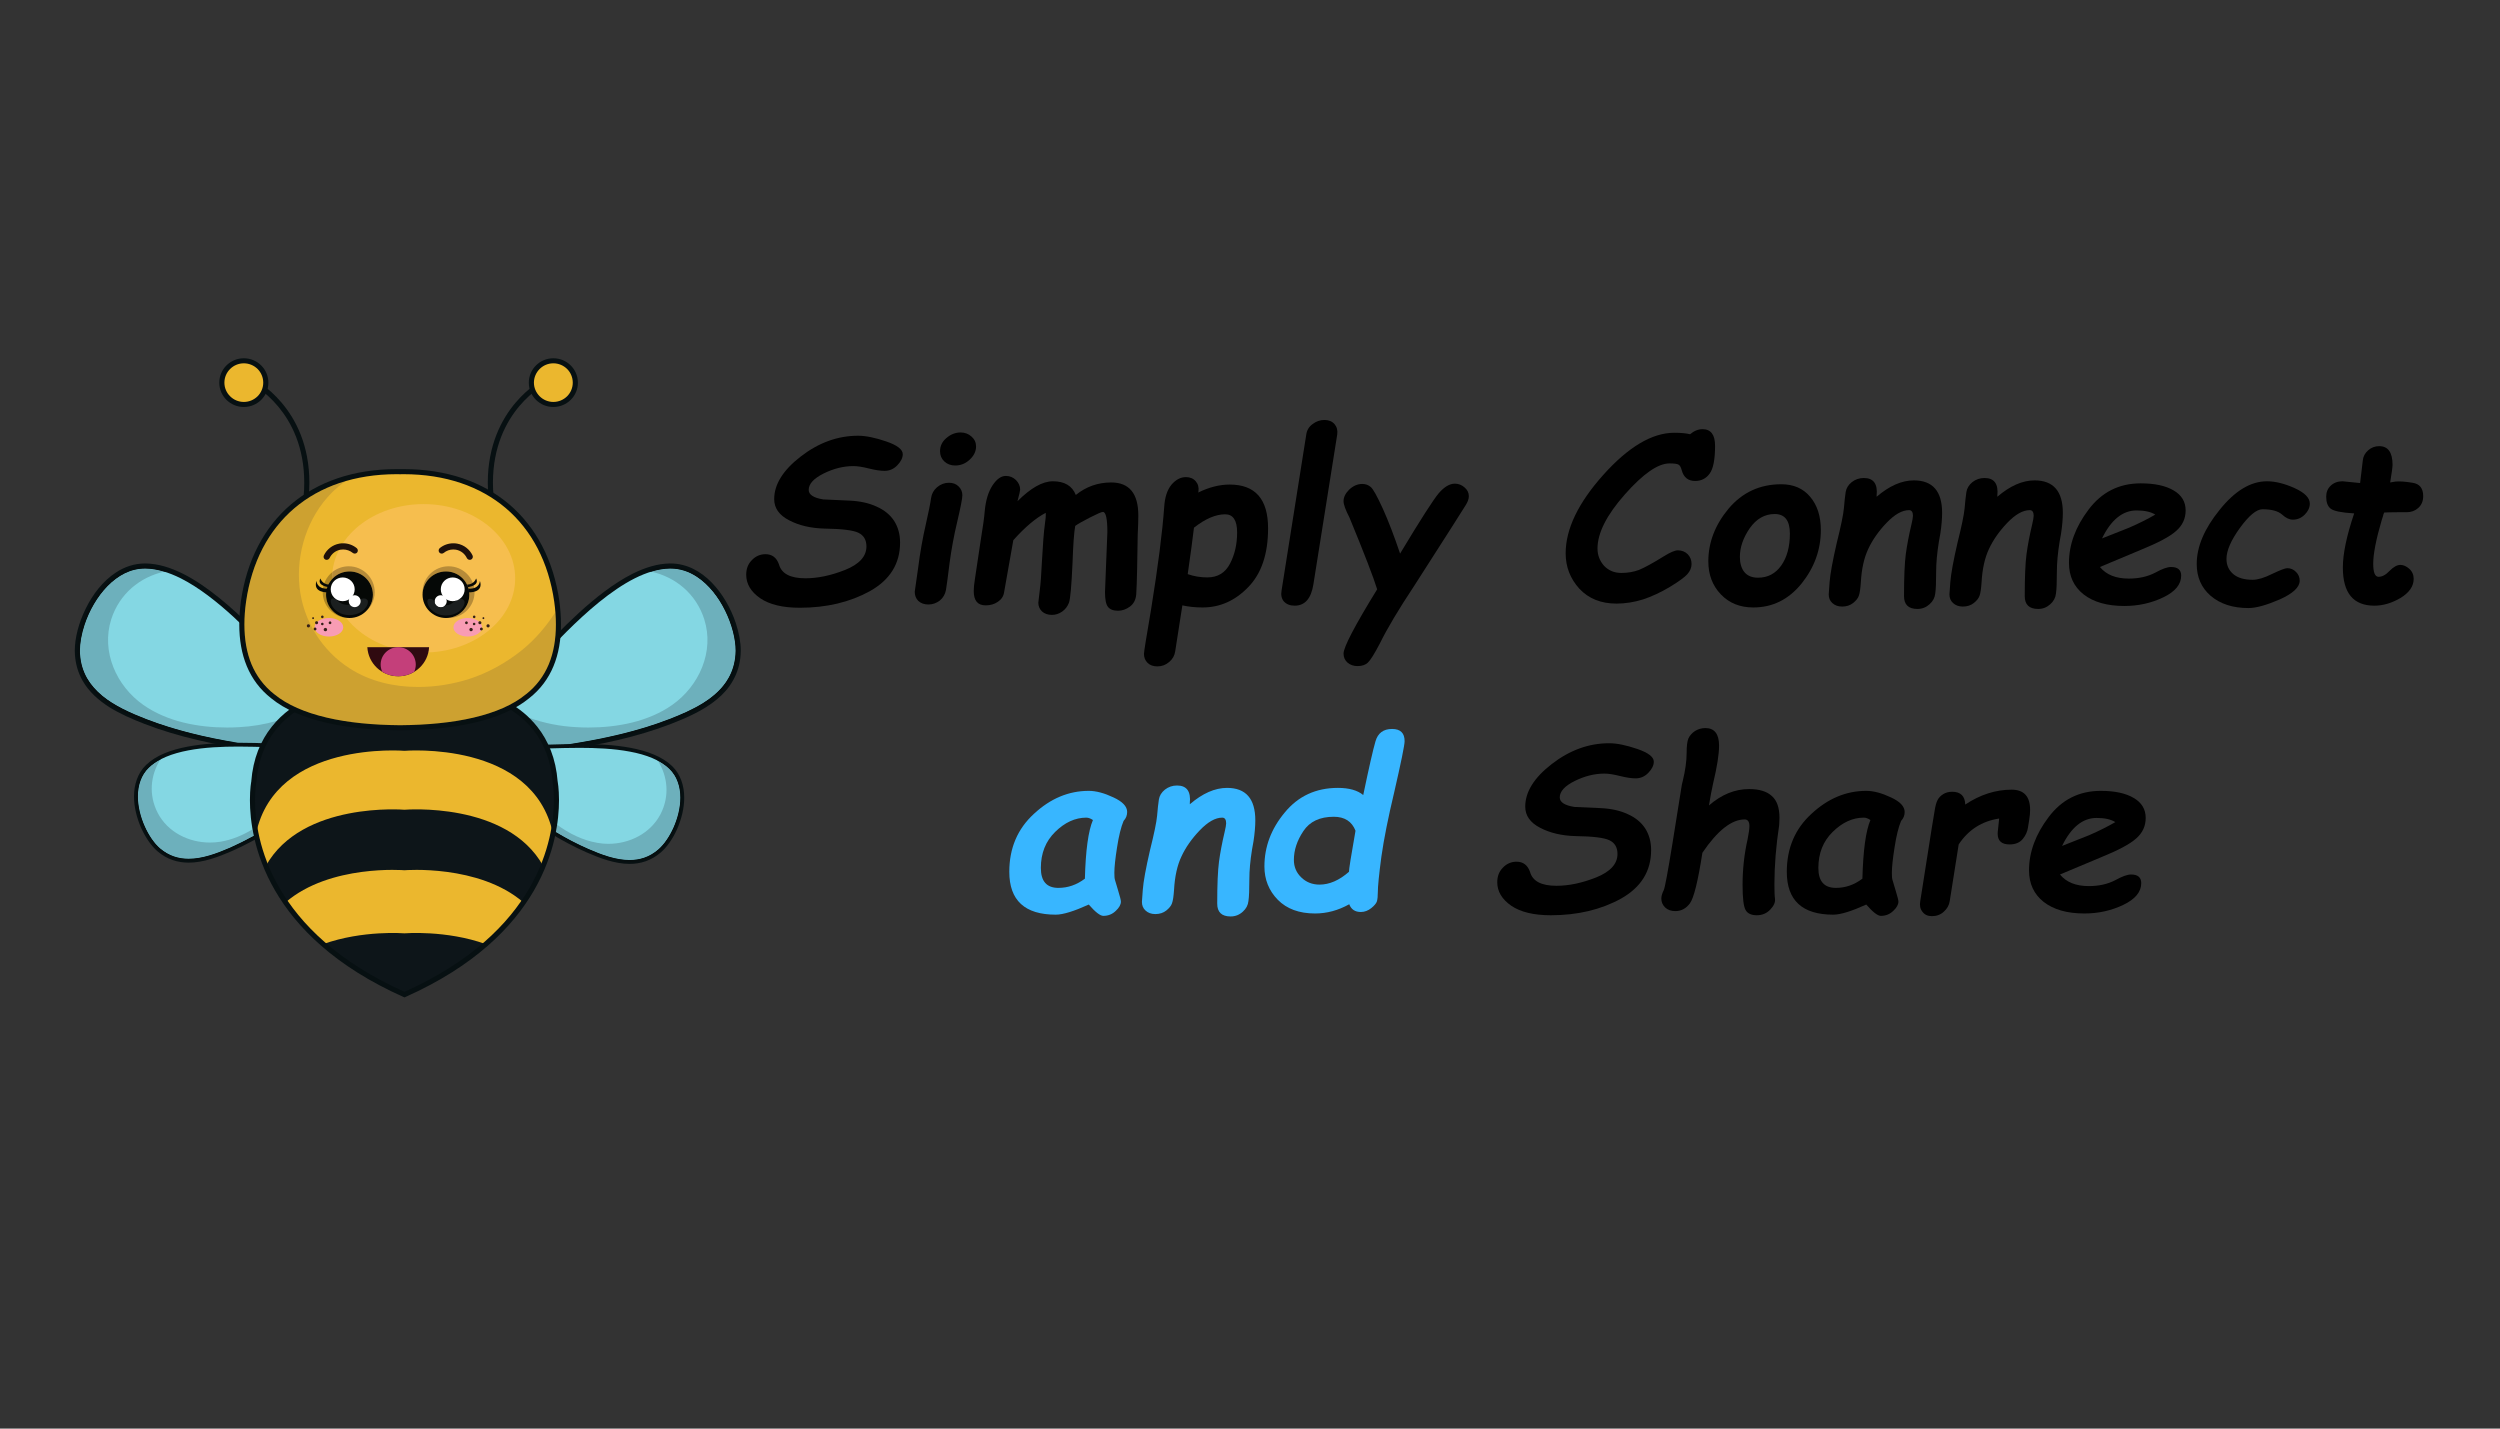 <svg xmlns="http://www.w3.org/2000/svg" xmlns:xlink="http://www.w3.org/1999/xlink" width="175" viewBox="0 0 131.25 75" height="100" preserveAspectRatio="xMidYMid meet"><rect x="0" y="0" width="131.25" height="75" fill="#333333" stroke="none"/><defs><g></g><clipPath id="15c4946c7f"><path d="M 3.887 29 L 20 29 L 20 41 L 3.887 41 Z M 3.887 29 " clip-rule="nonzero"></path></clipPath><clipPath id="d53ce60be1"><path d="M 23 29 L 38.938 29 L 38.938 40 L 23 40 Z M 23 29 " clip-rule="nonzero"></path></clipPath><clipPath id="29af13aa67"><path d="M 23 29 L 38.938 29 L 38.938 41 L 23 41 Z M 23 29 " clip-rule="nonzero"></path></clipPath><clipPath id="0b4a386c82"><path d="M 27 29 L 38.938 29 L 38.938 40 L 27 40 Z M 27 29 " clip-rule="nonzero"></path></clipPath><clipPath id="a94ec2986a"><path d="M 29 29 L 38.938 29 L 38.938 40 L 29 40 Z M 29 29 " clip-rule="nonzero"></path></clipPath><clipPath id="e12d11339d"><path d="M 27 18.805 L 31 18.805 L 31 22 L 27 22 Z M 27 18.805 " clip-rule="nonzero"></path></clipPath><clipPath id="d5c91d6cb5"><path d="M 13 35 L 30 35 L 30 52.363 L 13 52.363 Z M 13 35 " clip-rule="nonzero"></path></clipPath><clipPath id="6b8a6772b1"><path d="M 16 48 L 26 48 L 26 52.363 L 16 52.363 Z M 16 48 " clip-rule="nonzero"></path></clipPath><clipPath id="11aa7ae16e"><path d="M 13 35 L 30 35 L 30 52.363 L 13 52.363 Z M 13 35 " clip-rule="nonzero"></path></clipPath><clipPath id="597a28f5e9"><path d="M 11 18.805 L 14 18.805 L 14 22 L 11 22 Z M 11 18.805 " clip-rule="nonzero"></path></clipPath><clipPath id="17cb3f0862"><path d="M 11 18.805 L 15 18.805 L 15 22 L 11 22 Z M 11 18.805 " clip-rule="nonzero"></path></clipPath></defs><path fill="#84d7e3" d="M 14.582 34.531 C 12.988 32.863 10.129 29.746 7.645 29.715 C 5.402 29.688 3.949 32.688 4.066 34.363 C 4.211 36.359 5.969 37.238 7.633 37.879 C 11.184 39.25 15.438 39.539 19.234 39.863 C 19.234 39.863 17.852 37.949 14.582 34.531 " fill-opacity="1" fill-rule="nonzero"></path><g clip-path="url(#15c4946c7f)"><path fill="#071012" d="M 14.582 34.531 L 14.68 34.438 C 13.883 33.605 12.766 32.406 11.531 31.406 C 10.914 30.906 10.266 30.453 9.613 30.125 C 8.957 29.797 8.293 29.59 7.645 29.582 C 7.637 29.582 7.625 29.582 7.613 29.582 C 7.047 29.582 6.531 29.762 6.082 30.059 C 5.402 30.504 4.867 31.203 4.5 31.953 C 4.129 32.703 3.926 33.504 3.926 34.164 C 3.926 34.238 3.93 34.309 3.934 34.375 C 3.969 34.891 4.113 35.34 4.332 35.73 C 4.664 36.316 5.168 36.762 5.738 37.125 C 6.312 37.484 6.957 37.762 7.582 38.004 C 11.164 39.387 15.426 39.672 19.223 39.996 L 19.516 40.023 L 19.344 39.785 C 19.34 39.781 17.953 37.863 14.68 34.438 L 14.484 34.625 C 16.117 36.328 17.277 37.66 18.031 38.566 C 18.406 39.016 18.684 39.363 18.863 39.594 C 18.953 39.707 19.02 39.797 19.062 39.855 C 19.082 39.883 19.098 39.906 19.109 39.922 C 19.121 39.934 19.125 39.941 19.125 39.941 L 19.234 39.863 L 19.246 39.73 C 15.445 39.41 11.207 39.117 7.68 37.754 C 6.855 37.434 6.012 37.059 5.367 36.527 C 5.043 36.258 4.77 35.953 4.566 35.598 C 4.367 35.242 4.234 34.836 4.203 34.355 C 4.195 34.293 4.195 34.23 4.195 34.164 C 4.195 33.762 4.281 33.281 4.441 32.797 C 4.684 32.066 5.102 31.324 5.645 30.77 C 5.918 30.492 6.219 30.262 6.551 30.098 C 6.879 29.938 7.234 29.848 7.613 29.848 C 7.621 29.848 7.633 29.848 7.641 29.848 C 8.234 29.855 8.859 30.047 9.492 30.363 C 10.438 30.84 11.387 31.59 12.25 32.379 C 13.113 33.172 13.887 33.996 14.484 34.625 L 14.582 34.531 " fill-opacity="1" fill-rule="nonzero"></path></g><path fill="#6db0bc" d="M 13.719 39.016 C 13.359 39.004 12.949 38.992 12.516 38.992 C 12.5 38.992 12.484 38.992 12.469 38.992 C 10.801 38.719 9.176 38.332 7.68 37.754 C 6.855 37.434 6.012 37.059 5.367 36.527 C 5.043 36.258 4.77 35.953 4.566 35.598 C 4.367 35.242 4.234 34.836 4.203 34.355 C 4.195 34.293 4.195 34.23 4.195 34.164 C 4.195 33.762 4.281 33.281 4.441 32.797 C 4.684 32.066 5.102 31.324 5.645 30.77 C 5.918 30.492 6.219 30.262 6.551 30.098 C 6.879 29.938 7.234 29.848 7.613 29.848 C 7.621 29.848 7.633 29.848 7.641 29.848 C 7.961 29.852 8.289 29.91 8.625 30.012 C 7.348 30.293 6.27 31.176 5.84 32.512 C 5.301 34.211 6.113 36.016 7.52 37.004 C 8.773 37.887 10.395 38.195 11.926 38.195 C 12.141 38.195 12.352 38.188 12.559 38.176 C 13.227 38.141 13.887 38.031 14.527 37.848 C 14.434 37.945 14.348 38.051 14.262 38.156 C 14.055 38.414 13.875 38.699 13.719 39.016 " fill-opacity="1" fill-rule="nonzero"></path><path fill="#060e0f" d="M 11.762 39.004 C 10.328 38.738 8.934 38.383 7.633 37.879 C 5.969 37.238 4.211 36.359 4.066 34.363 C 3.949 32.695 5.387 29.715 7.613 29.715 C 7.621 29.715 7.633 29.715 7.645 29.715 C 8.055 29.719 8.473 29.809 8.895 29.961 C 8.801 29.977 8.711 29.992 8.625 30.012 C 8.289 29.91 7.961 29.852 7.641 29.848 C 7.633 29.848 7.621 29.848 7.613 29.848 C 7.234 29.848 6.879 29.938 6.551 30.098 C 6.219 30.262 5.918 30.492 5.645 30.77 C 5.102 31.324 4.684 32.066 4.441 32.797 C 4.281 33.281 4.195 33.762 4.195 34.164 C 4.195 34.23 4.195 34.293 4.203 34.355 C 4.234 34.836 4.367 35.242 4.566 35.598 C 4.77 35.953 5.043 36.258 5.367 36.527 C 6.012 37.059 6.855 37.434 7.68 37.754 C 9.176 38.332 10.801 38.719 12.469 38.992 C 12.238 38.996 12 38.996 11.762 39.004 " fill-opacity="1" fill-rule="nonzero"></path><g clip-path="url(#d53ce60be1)"><path fill="#84d7e3" d="M 28.23 34.531 C 29.828 32.863 32.688 29.746 35.172 29.715 C 37.414 29.688 38.867 32.688 38.75 34.363 C 38.605 36.359 36.844 37.238 35.184 37.879 C 31.629 39.25 27.379 39.539 23.578 39.863 C 23.578 39.863 24.961 37.949 28.23 34.531 " fill-opacity="1" fill-rule="nonzero"></path></g><g clip-path="url(#29af13aa67)"><path fill="#071012" d="M 28.23 34.531 L 28.328 34.625 C 29.129 33.789 30.238 32.598 31.453 31.613 C 32.062 31.121 32.695 30.68 33.324 30.363 C 33.953 30.047 34.582 29.855 35.172 29.848 C 35.184 29.848 35.191 29.848 35.203 29.848 C 35.707 29.848 36.172 30.008 36.586 30.281 C 37.211 30.691 37.723 31.352 38.074 32.07 C 38.426 32.785 38.621 33.555 38.621 34.164 C 38.621 34.23 38.617 34.293 38.613 34.355 C 38.578 34.836 38.449 35.242 38.246 35.598 C 37.945 36.133 37.48 36.551 36.93 36.898 C 36.383 37.242 35.754 37.516 35.133 37.754 C 31.609 39.117 27.371 39.41 23.57 39.73 L 23.578 39.863 L 23.691 39.941 C 23.691 39.941 23.695 39.934 23.703 39.922 C 23.867 39.703 25.27 37.824 28.328 34.625 L 28.133 34.438 C 24.859 37.863 23.473 39.781 23.469 39.785 L 23.301 40.023 L 23.59 39.996 C 27.391 39.672 31.652 39.387 35.23 38.004 C 36.066 37.68 36.934 37.297 37.621 36.73 C 37.965 36.449 38.262 36.121 38.48 35.73 C 38.703 35.34 38.848 34.891 38.883 34.375 C 38.887 34.309 38.891 34.238 38.891 34.164 C 38.891 33.723 38.797 33.219 38.629 32.711 C 38.375 31.949 37.941 31.176 37.363 30.582 C 37.074 30.285 36.746 30.035 36.383 29.859 C 36.023 29.684 35.625 29.582 35.203 29.582 C 35.191 29.582 35.18 29.582 35.168 29.582 C 34.52 29.59 33.859 29.797 33.203 30.125 C 32.223 30.621 31.254 31.387 30.383 32.184 C 29.512 32.98 28.734 33.812 28.133 34.438 L 28.23 34.531 " fill-opacity="1" fill-rule="nonzero"></path></g><g clip-path="url(#0b4a386c82)"><path fill="#6db0bc" d="M 28.785 39.09 C 28.625 38.746 28.43 38.434 28.211 38.156 C 28.078 37.988 27.934 37.832 27.785 37.688 C 28.578 37.969 29.41 38.133 30.258 38.176 C 30.465 38.188 30.676 38.195 30.887 38.195 C 32.418 38.195 34.043 37.887 35.297 37.004 C 36.699 36.016 37.516 34.211 36.973 32.512 C 36.547 31.176 35.465 30.293 34.191 30.012 C 34.523 29.91 34.855 29.852 35.172 29.848 C 35.184 29.848 35.191 29.848 35.203 29.848 C 35.707 29.848 36.172 30.008 36.586 30.281 C 37.211 30.691 37.723 31.352 38.074 32.07 C 38.426 32.785 38.621 33.555 38.621 34.164 C 38.621 34.23 38.617 34.293 38.613 34.355 C 38.578 34.836 38.449 35.242 38.246 35.598 C 37.945 36.133 37.48 36.551 36.93 36.898 C 36.383 37.242 35.754 37.516 35.133 37.754 C 33.512 38.383 31.734 38.781 29.922 39.062 C 29.559 39.066 29.219 39.078 28.926 39.086 C 28.879 39.086 28.832 39.09 28.785 39.09 " fill-opacity="1" fill-rule="nonzero"></path></g><g clip-path="url(#a94ec2986a)"><path fill="#060e0f" d="M 29.922 39.062 C 31.734 38.781 33.512 38.383 35.133 37.754 C 35.754 37.516 36.383 37.242 36.93 36.898 C 37.48 36.551 37.945 36.133 38.246 35.598 C 38.449 35.242 38.578 34.836 38.613 34.355 C 38.617 34.293 38.621 34.23 38.621 34.164 C 38.621 33.555 38.426 32.785 38.074 32.07 C 37.723 31.352 37.211 30.691 36.586 30.281 C 36.172 30.008 35.707 29.848 35.203 29.848 C 35.191 29.848 35.184 29.848 35.172 29.848 C 34.855 29.852 34.523 29.91 34.191 30.012 C 34.102 29.992 34.012 29.977 33.922 29.961 C 34.344 29.809 34.762 29.719 35.172 29.715 C 35.18 29.715 35.191 29.715 35.203 29.715 C 37.43 29.715 38.867 32.695 38.75 34.363 C 38.605 36.359 36.844 37.238 35.184 37.879 C 33.793 38.414 32.293 38.789 30.754 39.059 C 30.648 39.059 30.543 39.059 30.441 39.059 C 30.262 39.059 30.09 39.059 29.922 39.062 " fill-opacity="1" fill-rule="nonzero"></path></g><path fill="#84d7e3" d="M 14.031 39.121 C 12.281 39.078 9.082 38.934 7.742 40.23 C 6.527 41.406 7.363 43.777 8.328 44.609 C 9.477 45.598 10.887 45.133 12.117 44.594 C 14.75 43.445 17.176 41.344 19.379 39.5 C 19.379 39.5 17.609 39.215 14.031 39.121 " fill-opacity="1" fill-rule="nonzero"></path><path fill="#071012" d="M 14.031 39.121 L 14.031 39.023 C 13.602 39.012 13.078 38.992 12.516 38.992 C 11.66 38.992 10.715 39.035 9.848 39.199 C 8.984 39.363 8.199 39.648 7.668 40.16 C 7.441 40.379 7.285 40.641 7.184 40.922 C 7.082 41.203 7.035 41.504 7.035 41.812 C 7.035 42.371 7.184 42.949 7.406 43.457 C 7.633 43.965 7.938 44.406 8.262 44.688 C 8.77 45.125 9.336 45.289 9.906 45.289 C 10.672 45.289 11.449 44.996 12.16 44.688 C 14.812 43.527 17.242 41.422 19.441 39.578 L 19.609 39.438 L 19.395 39.402 C 19.391 39.402 17.617 39.113 14.031 39.023 L 14.031 39.121 L 14.027 39.223 C 15.816 39.27 17.148 39.363 18.035 39.445 C 18.48 39.488 18.812 39.527 19.031 39.555 C 19.141 39.57 19.227 39.582 19.277 39.59 C 19.305 39.594 19.328 39.598 19.34 39.598 C 19.355 39.602 19.359 39.602 19.359 39.602 L 19.379 39.5 L 19.312 39.426 C 17.109 41.27 14.691 43.359 12.078 44.504 C 11.375 44.809 10.621 45.09 9.906 45.086 C 9.375 45.086 8.867 44.938 8.395 44.535 C 8.102 44.281 7.809 43.863 7.594 43.375 C 7.379 42.891 7.238 42.336 7.238 41.812 C 7.238 41.523 7.281 41.246 7.375 40.988 C 7.465 40.734 7.609 40.5 7.812 40.305 C 8.293 39.836 9.043 39.555 9.887 39.395 C 10.73 39.234 11.668 39.195 12.516 39.195 C 13.074 39.195 13.594 39.215 14.027 39.223 L 14.031 39.121 " fill-opacity="1" fill-rule="nonzero"></path><path fill="#6db0bc" d="M 9.906 45.086 C 9.375 45.086 8.867 44.938 8.395 44.535 C 8.102 44.281 7.809 43.863 7.594 43.375 C 7.379 42.891 7.238 42.336 7.238 41.812 C 7.238 41.523 7.281 41.246 7.375 40.988 C 7.465 40.734 7.609 40.5 7.812 40.305 C 7.984 40.137 8.191 39.992 8.422 39.871 C 7.895 40.695 7.793 41.742 8.281 42.68 C 8.812 43.699 9.914 44.234 11.023 44.234 C 11.211 44.234 11.402 44.219 11.59 44.188 C 12.18 44.086 12.742 43.852 13.258 43.539 C 13.277 43.648 13.301 43.766 13.324 43.883 C 12.914 44.109 12.5 44.316 12.078 44.504 C 11.375 44.809 10.621 45.086 9.906 45.086 " fill-opacity="1" fill-rule="nonzero"></path><path fill="#060e0f" d="M 9.906 45.188 C 9.355 45.188 8.816 45.031 8.328 44.609 C 7.363 43.777 6.527 41.406 7.742 40.23 C 7.961 40.02 8.234 39.844 8.539 39.703 C 8.5 39.758 8.461 39.812 8.422 39.871 C 8.191 39.992 7.984 40.137 7.812 40.305 C 7.609 40.5 7.465 40.734 7.375 40.988 C 7.281 41.246 7.238 41.523 7.238 41.812 C 7.238 42.336 7.379 42.891 7.594 43.375 C 7.809 43.863 8.102 44.281 8.395 44.535 C 8.867 44.938 9.375 45.086 9.906 45.086 C 10.621 45.086 11.375 44.809 12.078 44.504 C 12.5 44.316 12.914 44.109 13.324 43.883 C 13.332 43.914 13.34 43.949 13.348 43.984 C 12.945 44.207 12.535 44.414 12.117 44.594 C 11.41 44.902 10.645 45.188 9.906 45.188 " fill-opacity="1" fill-rule="nonzero"></path><path fill="#84d7e3" d="M 28.926 39.188 C 30.676 39.145 33.875 38.996 35.215 40.297 C 36.43 41.469 35.594 43.844 34.629 44.676 C 33.48 45.664 32.07 45.199 30.84 44.66 C 28.207 43.508 25.781 41.41 23.578 39.566 C 23.578 39.566 25.348 39.277 28.926 39.188 " fill-opacity="1" fill-rule="nonzero"></path><path fill="#071012" d="M 28.926 39.188 L 28.93 39.289 C 29.363 39.277 29.883 39.262 30.441 39.262 C 31.289 39.262 32.227 39.301 33.07 39.461 C 33.914 39.617 34.664 39.902 35.145 40.367 C 35.348 40.566 35.492 40.797 35.582 41.055 C 35.676 41.309 35.719 41.59 35.719 41.875 C 35.719 42.402 35.578 42.953 35.363 43.441 C 35.148 43.926 34.855 44.344 34.562 44.598 C 34.09 45.004 33.582 45.152 33.051 45.152 C 32.336 45.152 31.582 44.875 30.879 44.566 C 28.266 43.426 25.848 41.332 23.645 39.488 L 23.578 39.566 L 23.598 39.664 C 23.598 39.664 23.602 39.664 23.617 39.664 C 23.82 39.629 25.578 39.371 28.93 39.289 L 28.926 39.188 L 28.926 39.086 C 25.34 39.176 23.566 39.465 23.562 39.465 L 23.344 39.5 L 23.516 39.645 C 25.715 41.484 28.145 43.59 30.797 44.75 C 31.508 45.062 32.285 45.352 33.051 45.355 C 33.621 45.355 34.188 45.188 34.695 44.75 C 35.02 44.469 35.324 44.031 35.551 43.523 C 35.773 43.012 35.922 42.438 35.922 41.875 C 35.922 41.57 35.875 41.266 35.773 40.984 C 35.672 40.703 35.516 40.445 35.289 40.223 C 34.758 39.711 33.973 39.426 33.109 39.262 C 32.242 39.098 31.297 39.059 30.441 39.059 C 29.879 39.059 29.355 39.074 28.926 39.086 L 28.926 39.188 " fill-opacity="1" fill-rule="nonzero"></path><path fill="#6db0bc" d="M 33.051 45.152 C 32.336 45.152 31.582 44.875 30.879 44.566 C 30.305 44.316 29.738 44.02 29.184 43.688 C 29.211 43.555 29.23 43.426 29.25 43.301 C 29.887 43.766 30.602 44.121 31.367 44.25 C 31.555 44.285 31.746 44.301 31.934 44.301 C 33.043 44.301 34.145 43.762 34.676 42.746 C 35.164 41.805 35.062 40.762 34.535 39.934 C 34.766 40.059 34.973 40.199 35.145 40.367 C 35.348 40.566 35.492 40.797 35.582 41.055 C 35.676 41.309 35.719 41.59 35.719 41.875 C 35.719 42.402 35.578 42.953 35.363 43.441 C 35.148 43.926 34.855 44.344 34.562 44.598 C 34.09 45.004 33.582 45.152 33.051 45.152 " fill-opacity="1" fill-rule="nonzero"></path><path fill="#060e0f" d="M 33.051 45.254 C 32.312 45.254 31.547 44.969 30.84 44.66 C 30.27 44.41 29.711 44.117 29.164 43.793 C 29.172 43.758 29.176 43.723 29.184 43.688 C 29.738 44.02 30.305 44.316 30.879 44.566 C 31.582 44.875 32.336 45.152 33.051 45.152 C 33.582 45.152 34.09 45.004 34.562 44.598 C 34.855 44.344 35.148 43.926 35.363 43.441 C 35.578 42.953 35.719 42.402 35.719 41.875 C 35.719 41.59 35.676 41.309 35.582 41.055 C 35.492 40.797 35.348 40.566 35.145 40.367 C 34.973 40.199 34.766 40.059 34.535 39.934 C 34.496 39.879 34.457 39.82 34.418 39.766 C 34.723 39.91 34.996 40.082 35.215 40.297 C 36.43 41.469 35.594 43.844 34.629 44.676 C 34.141 45.098 33.602 45.254 33.051 45.254 " fill-opacity="1" fill-rule="nonzero"></path><path fill="#071012" d="M 28.535 19.91 C 28.523 19.914 27.797 20.277 27.066 21.141 C 26.34 22 25.609 23.363 25.609 25.34 C 25.609 25.574 25.621 25.812 25.641 26.062 L 25.91 26.043 C 25.891 25.801 25.879 25.566 25.879 25.34 C 25.883 23.43 26.578 22.137 27.273 21.312 C 27.621 20.902 27.969 20.609 28.23 20.418 C 28.359 20.324 28.469 20.258 28.543 20.211 C 28.582 20.188 28.609 20.172 28.629 20.164 C 28.637 20.156 28.645 20.152 28.652 20.152 L 28.656 20.148 L 28.535 19.91 " fill-opacity="1" fill-rule="nonzero"></path><g clip-path="url(#e12d11339d)"><path fill="#ebb72e" d="M 27.898 20.09 C 27.898 20.723 28.414 21.234 29.051 21.234 C 29.688 21.234 30.207 20.723 30.207 20.09 C 30.207 19.453 29.688 18.941 29.051 18.941 C 28.414 18.941 27.898 19.453 27.898 20.09 " fill-opacity="1" fill-rule="nonzero"></path><path fill="#071012" d="M 27.898 20.09 L 27.762 20.09 C 27.762 20.797 28.34 21.367 29.051 21.367 C 29.762 21.367 30.34 20.797 30.34 20.09 C 30.34 19.383 29.762 18.809 29.051 18.809 C 28.34 18.809 27.762 19.383 27.762 20.09 L 28.031 20.09 C 28.031 19.809 28.148 19.555 28.332 19.371 C 28.516 19.188 28.77 19.074 29.051 19.074 C 29.332 19.074 29.586 19.188 29.773 19.371 C 29.957 19.555 30.07 19.809 30.07 20.09 C 30.07 20.367 29.957 20.621 29.773 20.805 C 29.586 20.988 29.332 21.102 29.051 21.102 C 28.77 21.102 28.516 20.988 28.332 20.805 C 28.148 20.621 28.031 20.367 28.031 20.09 L 27.898 20.09 " fill-opacity="1" fill-rule="nonzero"></path></g><g clip-path="url(#d5c91d6cb5)"><path fill="#ebb72e" d="M 29.145 41.043 C 28.691 35.281 21.234 35.906 21.234 35.906 C 21.234 35.906 13.781 35.281 13.324 41.043 C 13.324 41.043 11.977 48.09 21.234 52.219 C 30.496 48.09 29.145 41.043 29.145 41.043 " fill-opacity="1" fill-rule="nonzero"></path></g><g clip-path="url(#6b8a6772b1)"><path fill="#0d1519" d="M 25.5 49.566 C 23.426 48.82 21.234 49 21.234 49 C 21.234 49 19.047 48.82 16.969 49.566 C 18.055 50.512 19.445 51.418 21.234 52.219 C 23.027 51.418 24.418 50.512 25.5 49.566 " fill-opacity="1" fill-rule="nonzero"></path></g><path fill="#0d1519" d="M 21.234 45.688 C 21.234 45.688 25.148 45.363 27.477 47.375 C 27.93 46.723 28.266 46.078 28.516 45.461 C 26.621 42.059 21.234 42.512 21.234 42.512 C 21.234 42.512 15.852 42.059 13.957 45.461 C 14.207 46.078 14.543 46.723 14.992 47.375 C 17.32 45.363 21.234 45.688 21.234 45.688 " fill-opacity="1" fill-rule="nonzero"></path><path fill="#0d1519" d="M 21.234 39.418 C 21.234 39.418 27.988 38.852 29.031 43.766 C 29.359 42.16 29.145 41.043 29.145 41.043 C 28.691 35.281 21.234 35.906 21.234 35.906 C 21.234 35.906 13.781 35.281 13.324 41.043 C 13.324 41.043 13.113 42.16 13.441 43.766 C 14.48 38.852 21.234 39.418 21.234 39.418 " fill-opacity="1" fill-rule="nonzero"></path><g clip-path="url(#11aa7ae16e)"><path fill="#071012" d="M 29.145 41.043 L 29.277 41.031 C 29.184 39.824 28.785 38.883 28.211 38.156 C 27.348 37.066 26.098 36.469 24.902 36.141 C 23.703 35.812 22.551 35.754 21.863 35.754 C 21.469 35.754 21.227 35.773 21.223 35.773 L 21.234 35.906 L 21.246 35.773 C 21.242 35.773 21.004 35.754 20.605 35.754 C 19.691 35.754 17.949 35.855 16.371 36.566 C 15.586 36.922 14.836 37.43 14.262 38.156 C 13.684 38.883 13.285 39.824 13.191 41.031 L 13.324 41.043 L 13.195 41.02 C 13.191 41.023 13.121 41.391 13.121 42.004 C 13.121 43.059 13.328 44.836 14.441 46.754 C 15.555 48.676 17.574 50.73 21.18 52.34 L 21.234 52.363 L 21.289 52.34 C 24.898 50.73 26.918 48.676 28.031 46.754 C 29.141 44.836 29.348 43.059 29.348 42.004 C 29.348 41.391 29.277 41.023 29.277 41.02 L 29.145 41.043 L 29.277 41.031 L 29.145 41.043 L 29.012 41.066 L 29.012 41.07 C 29.02 41.105 29.078 41.449 29.078 42.004 C 29.078 43.023 28.879 44.754 27.797 46.621 C 26.711 48.492 24.742 50.508 21.18 52.094 L 21.234 52.219 L 21.289 52.094 C 17.727 50.508 15.758 48.492 14.676 46.621 C 13.59 44.754 13.391 43.023 13.391 42.004 C 13.391 41.707 13.41 41.473 13.426 41.312 C 13.434 41.23 13.441 41.168 13.449 41.129 C 13.453 41.109 13.453 41.094 13.457 41.082 L 13.457 41.066 L 13.461 41.062 L 13.461 41.055 C 13.551 39.895 13.93 39.008 14.473 38.324 C 15.285 37.297 16.477 36.719 17.641 36.398 C 18.805 36.078 19.938 36.02 20.605 36.02 C 20.801 36.02 20.957 36.023 21.062 36.031 C 21.113 36.031 21.156 36.035 21.184 36.035 C 21.195 36.035 21.207 36.039 21.215 36.039 L 21.258 36.039 C 21.305 36.035 21.527 36.02 21.863 36.02 C 22.758 36.02 24.469 36.125 25.988 36.812 C 26.746 37.152 27.457 37.637 28 38.324 C 28.539 39.008 28.918 39.895 29.012 41.055 L 29.012 41.066 L 29.145 41.043 " fill-opacity="1" fill-rule="nonzero"></path></g><path fill="#ebb72e" d="M 29.234 31.574 C 29.52 33.664 29.125 35.438 27.691 36.555 C 26.301 37.699 23.871 38.188 21.008 38.207 C 18.141 38.188 15.715 37.699 14.324 36.555 C 12.891 35.438 12.496 33.664 12.785 31.574 C 13.398 27.289 16.465 24.691 21.008 24.766 C 25.551 24.691 28.617 27.289 29.234 31.574 " fill-opacity="1" fill-rule="nonzero"></path><path fill="#cda130" d="M 21.008 38.074 C 19.582 38.062 18.27 37.938 17.145 37.672 C 16.02 37.406 15.082 37.008 14.41 36.453 L 14.406 36.453 C 13.852 36.016 13.461 35.484 13.203 34.871 C 12.949 34.254 12.832 33.555 12.832 32.785 C 12.832 32.402 12.859 32.004 12.918 31.594 C 13.215 29.508 14.102 27.836 15.453 26.684 C 16.207 26.043 17.109 25.559 18.141 25.258 C 17.887 25.438 17.648 25.641 17.422 25.863 C 16.141 27.148 15.535 29.051 15.727 30.836 C 15.918 32.574 16.891 34.16 18.375 35.102 C 19.43 35.777 20.688 36.066 21.953 36.066 C 22.867 36.066 23.789 35.914 24.633 35.645 C 25.637 35.32 26.57 34.797 27.391 34.141 C 28.098 33.57 28.672 32.891 29.16 32.137 C 29.176 32.359 29.184 32.574 29.184 32.785 C 29.184 33.555 29.066 34.254 28.812 34.871 C 28.555 35.484 28.164 36.016 27.609 36.453 L 27.605 36.453 C 26.934 37.008 25.996 37.406 24.871 37.672 C 23.746 37.938 22.434 38.062 21.008 38.074 " fill-opacity="1" fill-rule="nonzero"></path><path fill="#071012" d="M 29.234 31.574 L 29.098 31.594 C 29.156 32.004 29.184 32.402 29.184 32.785 C 29.184 33.555 29.066 34.254 28.812 34.871 C 28.555 35.484 28.164 36.016 27.609 36.453 L 27.605 36.453 C 26.934 37.008 25.996 37.406 24.871 37.672 C 23.746 37.938 22.434 38.062 21.008 38.074 L 21.008 38.207 L 21.008 38.074 C 19.582 38.062 18.27 37.938 17.145 37.672 C 16.02 37.406 15.082 37.008 14.41 36.453 L 14.406 36.453 C 13.852 36.016 13.461 35.484 13.203 34.871 C 12.949 34.254 12.832 33.555 12.832 32.785 C 12.832 32.402 12.859 32.004 12.918 31.594 C 13.215 29.508 14.102 27.836 15.453 26.684 C 16.805 25.535 18.625 24.898 20.82 24.895 C 20.883 24.895 20.945 24.898 21.004 24.898 L 21.012 24.898 C 21.074 24.898 21.133 24.895 21.195 24.895 C 23.391 24.898 25.211 25.535 26.562 26.684 C 27.914 27.836 28.801 29.508 29.098 31.594 L 29.234 31.574 L 29.367 31.555 C 29.059 29.418 28.145 27.68 26.738 26.48 C 25.332 25.285 23.441 24.629 21.195 24.629 C 21.133 24.629 21.07 24.629 21.004 24.629 L 21.008 24.766 L 21.012 24.629 C 20.945 24.629 20.883 24.629 20.82 24.629 C 18.574 24.629 16.684 25.285 15.277 26.48 C 13.871 27.68 12.957 29.418 12.648 31.555 L 12.648 31.559 C 12.594 31.98 12.562 32.391 12.562 32.785 C 12.562 33.578 12.684 34.316 12.957 34.973 C 13.227 35.625 13.648 36.199 14.238 36.66 L 14.324 36.555 L 14.238 36.66 C 14.957 37.25 15.93 37.66 17.082 37.934 C 18.234 38.203 19.566 38.332 21.008 38.34 C 22.449 38.332 23.781 38.203 24.934 37.934 C 26.086 37.66 27.059 37.25 27.777 36.66 L 27.691 36.555 L 27.777 36.66 C 28.367 36.199 28.789 35.625 29.059 34.973 C 29.332 34.316 29.453 33.578 29.453 32.785 C 29.453 32.391 29.422 31.98 29.367 31.559 L 29.367 31.555 L 29.234 31.574 " fill-opacity="1" fill-rule="nonzero"></path><path fill="#f6be4e" d="M 27.047 30.363 C 27.047 32.516 24.895 34.258 22.238 34.258 C 19.586 34.258 17.434 32.516 17.434 30.363 C 17.434 28.211 19.586 26.465 22.238 26.465 C 24.895 26.465 27.047 28.211 27.047 30.363 " fill-opacity="1" fill-rule="nonzero"></path><path fill="#071012" d="M 13.195 20.148 L 13.199 20.148 C 13.23 20.164 13.926 20.527 14.613 21.352 C 15.297 22.176 15.973 23.461 15.973 25.34 C 15.973 25.566 15.965 25.801 15.941 26.043 L 16.211 26.062 C 16.23 25.812 16.242 25.574 16.242 25.34 C 16.242 23.363 15.516 22 14.785 21.141 C 14.055 20.277 13.328 19.914 13.316 19.91 L 13.195 20.148 " fill-opacity="1" fill-rule="nonzero"></path><g clip-path="url(#597a28f5e9)"><path fill="#ebb72e" d="M 13.957 20.09 C 13.957 20.723 13.438 21.234 12.801 21.234 C 12.164 21.234 11.648 20.723 11.648 20.09 C 11.648 19.453 12.164 18.941 12.801 18.941 C 13.438 18.941 13.957 19.453 13.957 20.09 " fill-opacity="1" fill-rule="nonzero"></path></g><g clip-path="url(#17cb3f0862)"><path fill="#071012" d="M 13.957 20.09 L 13.82 20.09 C 13.82 20.367 13.707 20.621 13.523 20.805 C 13.336 20.988 13.082 21.102 12.801 21.102 C 12.52 21.102 12.266 20.988 12.082 20.805 C 11.895 20.621 11.781 20.367 11.781 20.09 C 11.781 19.809 11.895 19.555 12.082 19.371 C 12.266 19.188 12.52 19.074 12.801 19.074 C 13.082 19.074 13.336 19.188 13.523 19.371 C 13.707 19.555 13.82 19.809 13.82 20.09 L 14.09 20.09 C 14.09 19.383 13.512 18.809 12.801 18.809 C 12.09 18.809 11.512 19.383 11.512 20.09 C 11.512 20.797 12.09 21.367 12.801 21.367 C 13.512 21.367 14.09 20.797 14.09 20.09 L 13.957 20.09 " fill-opacity="1" fill-rule="nonzero"></path></g><path fill="#300a10" d="M 19.285 33.977 C 19.332 34.828 20.039 35.504 20.906 35.504 C 21.773 35.504 22.484 34.828 22.527 33.977 L 19.285 33.977 " fill-opacity="1" fill-rule="nonzero"></path><path fill="#c43f7a" d="M 19.984 34.891 C 19.984 35.027 20.016 35.156 20.07 35.273 C 20.316 35.422 20.602 35.504 20.906 35.504 C 21.215 35.504 21.5 35.422 21.742 35.273 C 21.797 35.156 21.828 35.027 21.828 34.891 C 21.828 34.387 21.418 33.977 20.906 33.977 C 20.398 33.977 19.984 34.387 19.984 34.891 " fill-opacity="1" fill-rule="nonzero"></path><path fill="#f89cb4" d="M 25.305 32.934 C 25.305 33.203 24.969 33.418 24.555 33.418 C 24.141 33.418 23.805 33.203 23.805 32.934 C 23.805 32.66 24.141 32.445 24.555 32.445 C 24.969 32.445 25.305 32.66 25.305 32.934 " fill-opacity="1" fill-rule="nonzero"></path><path fill="#351f17" d="M 24.559 32.676 L 24.555 32.668 C 24.527 32.605 24.449 32.605 24.422 32.668 L 24.418 32.676 C 24.398 32.723 24.445 32.77 24.488 32.77 C 24.531 32.77 24.574 32.723 24.559 32.676 " fill-opacity="1" fill-rule="nonzero"></path><path fill="#351f17" d="M 24.895 32.316 C 24.805 32.316 24.805 32.453 24.895 32.453 C 24.984 32.453 24.984 32.316 24.895 32.316 " fill-opacity="1" fill-rule="nonzero"></path><path fill="#351f17" d="M 24.781 32.98 L 24.773 32.977 C 24.715 32.938 24.641 32.988 24.641 33.055 C 24.641 33.117 24.715 33.168 24.773 33.129 L 24.781 33.125 C 24.836 33.086 24.836 33.02 24.781 32.98 " fill-opacity="1" fill-rule="nonzero"></path><path fill="#351f17" d="M 25.312 32.957 C 25.289 32.938 25.258 32.938 25.234 32.957 C 25.207 32.977 25.191 33.004 25.199 33.043 C 25.207 33.074 25.238 33.098 25.273 33.098 C 25.305 33.098 25.336 33.074 25.348 33.043 C 25.355 33.004 25.34 32.977 25.312 32.957 " fill-opacity="1" fill-rule="nonzero"></path><path fill="#351f17" d="M 24.898 32.695 L 24.891 32.695 C 24.805 32.684 24.805 32.836 24.891 32.824 L 24.898 32.824 C 24.98 32.812 24.98 32.707 24.898 32.695 " fill-opacity="1" fill-rule="nonzero"></path><path fill="#351f17" d="M 25.195 32.613 C 25.086 32.613 25.086 32.773 25.195 32.773 C 25.301 32.773 25.301 32.613 25.195 32.613 " fill-opacity="1" fill-rule="nonzero"></path><path fill="#351f17" d="M 25.379 32.402 C 25.312 32.402 25.312 32.504 25.379 32.504 C 25.445 32.504 25.445 32.402 25.379 32.402 " fill-opacity="1" fill-rule="nonzero"></path><path fill="#351f17" d="M 25.625 32.773 C 25.512 32.773 25.512 32.941 25.625 32.941 C 25.734 32.941 25.734 32.773 25.625 32.773 " fill-opacity="1" fill-rule="nonzero"></path><path fill="#f89cb4" d="M 18.02 32.934 C 18.02 33.203 17.684 33.418 17.27 33.418 C 16.852 33.418 16.516 33.203 16.516 32.934 C 16.516 32.66 16.852 32.445 17.27 32.445 C 17.684 32.445 18.02 32.66 18.02 32.934 " fill-opacity="1" fill-rule="nonzero"></path><path fill="#351f17" d="M 17.258 32.676 L 17.262 32.668 C 17.289 32.605 17.367 32.605 17.391 32.668 L 17.395 32.676 C 17.414 32.723 17.367 32.77 17.328 32.77 C 17.285 32.77 17.238 32.723 17.258 32.676 " fill-opacity="1" fill-rule="nonzero"></path><path fill="#351f17" d="M 16.922 32.316 C 17.012 32.316 17.012 32.453 16.922 32.453 C 16.832 32.453 16.832 32.316 16.922 32.316 " fill-opacity="1" fill-rule="nonzero"></path><path fill="#351f17" d="M 17.031 32.98 L 17.039 32.977 C 17.098 32.938 17.176 32.988 17.176 33.055 C 17.176 33.117 17.098 33.168 17.039 33.129 L 17.031 33.125 C 16.98 33.09 16.98 33.02 17.031 32.98 " fill-opacity="1" fill-rule="nonzero"></path><path fill="#351f17" d="M 16.504 32.957 C 16.523 32.938 16.559 32.938 16.578 32.957 C 16.605 32.977 16.625 33.004 16.613 33.043 C 16.605 33.074 16.574 33.098 16.543 33.098 C 16.508 33.098 16.477 33.074 16.469 33.043 C 16.457 33.004 16.477 32.977 16.504 32.957 " fill-opacity="1" fill-rule="nonzero"></path><path fill="#351f17" d="M 16.914 32.695 L 16.926 32.695 C 17.008 32.684 17.008 32.836 16.926 32.824 L 16.914 32.824 C 16.832 32.812 16.832 32.707 16.914 32.695 " fill-opacity="1" fill-rule="nonzero"></path><path fill="#351f17" d="M 16.621 32.613 C 16.727 32.613 16.727 32.773 16.621 32.773 C 16.516 32.773 16.516 32.613 16.621 32.613 " fill-opacity="1" fill-rule="nonzero"></path><path fill="#351f17" d="M 16.438 32.402 C 16.504 32.402 16.504 32.504 16.438 32.504 C 16.371 32.504 16.371 32.402 16.438 32.402 " fill-opacity="1" fill-rule="nonzero"></path><path fill="#351f17" d="M 16.191 32.773 C 16.301 32.773 16.301 32.941 16.191 32.941 C 16.082 32.941 16.082 32.773 16.191 32.773 " fill-opacity="1" fill-rule="nonzero"></path><path fill="#1e100a" d="M 23.297 29.027 C 23.434 28.914 23.609 28.848 23.797 28.848 C 23.844 28.848 23.891 28.852 23.938 28.859 C 24.199 28.906 24.406 29.078 24.512 29.301 C 24.551 29.379 24.648 29.414 24.73 29.379 C 24.812 29.34 24.848 29.242 24.809 29.16 C 24.66 28.848 24.367 28.605 23.996 28.539 C 23.93 28.527 23.863 28.523 23.797 28.523 C 23.531 28.523 23.281 28.617 23.086 28.777 C 23.02 28.832 23.008 28.938 23.066 29.008 C 23.121 29.074 23.227 29.086 23.297 29.027 " fill-opacity="1" fill-rule="nonzero"></path><path fill="#1e100a" d="M 18.727 28.777 C 18.531 28.617 18.281 28.523 18.016 28.523 C 17.953 28.523 17.887 28.527 17.82 28.539 C 17.449 28.605 17.152 28.848 17.004 29.16 C 16.965 29.242 17 29.34 17.082 29.379 C 17.164 29.414 17.262 29.379 17.301 29.301 C 17.406 29.078 17.613 28.906 17.875 28.859 C 17.922 28.852 17.973 28.848 18.016 28.848 C 18.203 28.848 18.379 28.914 18.52 29.027 C 18.59 29.086 18.691 29.074 18.75 29.008 C 18.805 28.938 18.797 28.832 18.727 28.777 " fill-opacity="1" fill-rule="nonzero"></path><path fill="#ae8622" d="M 18.172 32.438 C 17.48 32.371 16.941 31.789 16.941 31.086 C 16.941 30.66 17.141 30.277 17.453 30.027 C 17.441 30.137 17.434 30.25 17.434 30.363 C 17.434 30.375 17.434 30.391 17.434 30.402 C 17.238 30.621 17.117 30.906 17.117 31.223 C 17.117 31.836 17.574 32.344 18.168 32.43 C 18.168 32.434 18.168 32.434 18.172 32.438 " fill-opacity="1" fill-rule="nonzero"></path><path fill="#b68b39" d="M 18.309 32.445 C 18.262 32.445 18.215 32.441 18.172 32.438 C 18.168 32.434 18.168 32.434 18.168 32.43 C 18.219 32.438 18.273 32.441 18.328 32.441 C 18.32 32.445 18.312 32.445 18.309 32.445 M 19.031 32.234 C 19.359 32.016 19.578 31.645 19.578 31.223 C 19.578 30.547 19.027 30 18.348 30 C 17.984 30 17.66 30.156 17.434 30.402 C 17.434 30.391 17.434 30.375 17.434 30.363 C 17.434 30.25 17.441 30.137 17.453 30.027 C 17.688 29.844 17.984 29.73 18.309 29.73 C 19.059 29.73 19.672 30.336 19.672 31.086 C 19.672 31.57 19.418 31.996 19.031 32.234 " fill-opacity="1" fill-rule="nonzero"></path><path fill="#050806" d="M 19.578 31.223 C 19.578 31.898 19.027 32.445 18.348 32.445 C 17.668 32.445 17.117 31.898 17.117 31.223 C 17.117 30.547 17.668 30 18.348 30 C 19.027 30 19.578 30.547 19.578 31.223 " fill-opacity="1" fill-rule="nonzero"></path><path fill="#1b1f1f" d="M 18.34 32.293 C 18.191 32.293 18.027 32.266 17.895 32.207 C 17.672 32.109 17.477 31.926 17.398 31.73 C 17.379 31.672 17.352 31.586 17.367 31.516 C 17.375 31.488 17.387 31.465 17.406 31.445 C 17.426 31.426 17.453 31.418 17.484 31.418 C 17.492 31.418 17.5 31.418 17.512 31.418 C 17.543 31.422 17.637 31.445 17.656 31.469 C 17.832 31.676 18 31.758 18.34 31.758 C 18.422 31.758 18.504 31.738 18.57 31.707 C 18.715 31.637 18.91 31.418 19.102 31.418 C 19.156 31.418 19.211 31.434 19.266 31.477 C 19.305 31.512 19.316 31.559 19.316 31.602 C 19.309 31.785 19.172 31.98 19.004 32.098 C 18.82 32.227 18.586 32.293 18.34 32.293 " fill-opacity="1" fill-rule="nonzero"></path><path fill="#ffffff" d="M 18.621 30.938 C 18.621 31.285 18.34 31.562 17.992 31.562 C 17.645 31.562 17.363 31.285 17.363 30.938 C 17.363 30.594 17.645 30.316 17.992 30.316 C 18.34 30.316 18.621 30.594 18.621 30.938 " fill-opacity="1" fill-rule="nonzero"></path><path fill="#ffffff" d="M 18.934 31.562 C 18.934 31.734 18.793 31.875 18.621 31.875 C 18.449 31.875 18.309 31.734 18.309 31.562 C 18.309 31.391 18.449 31.25 18.621 31.25 C 18.793 31.25 18.934 31.391 18.934 31.562 " fill-opacity="1" fill-rule="nonzero"></path><path fill="#050806" d="M 16.82 30.367 C 16.82 30.367 16.906 30.68 17.293 30.695 L 17.262 30.824 C 17.262 30.824 16.613 30.762 16.82 30.367 " fill-opacity="1" fill-rule="nonzero"></path><path fill="#050806" d="M 16.617 30.492 C 16.617 30.492 16.613 30.938 17.23 30.906 L 17.219 31.098 C 17.219 31.098 16.402 31.148 16.617 30.492 " fill-opacity="1" fill-rule="nonzero"></path><path fill="#b68b39" d="M 23.551 32.445 C 23.527 32.445 23.504 32.441 23.48 32.441 C 24.125 32.406 24.641 31.875 24.641 31.223 C 24.641 30.547 24.09 30 23.414 30 C 22.758 30 22.219 30.512 22.188 31.156 C 22.184 31.133 22.184 31.109 22.184 31.086 C 22.184 30.336 22.797 29.73 23.551 29.73 C 24.305 29.73 24.914 30.336 24.914 31.086 C 24.914 31.836 24.305 32.445 23.551 32.445 " fill-opacity="1" fill-rule="nonzero"></path><path fill="#050806" d="M 22.184 31.223 C 22.184 31.898 22.734 32.445 23.414 32.445 C 24.09 32.445 24.641 31.898 24.641 31.223 C 24.641 30.547 24.09 30 23.414 30 C 22.734 30 22.184 30.547 22.184 31.223 " fill-opacity="1" fill-rule="nonzero"></path><path fill="#ffffff" d="M 23.141 30.938 C 23.141 31.285 23.422 31.562 23.766 31.562 C 24.113 31.562 24.395 31.285 24.395 30.938 C 24.395 30.594 24.113 30.316 23.766 30.316 C 23.422 30.316 23.141 30.594 23.141 30.938 " fill-opacity="1" fill-rule="nonzero"></path><path fill="#ffffff" d="M 22.824 31.562 C 22.824 31.734 22.965 31.875 23.141 31.875 C 23.312 31.875 23.453 31.734 23.453 31.562 C 23.453 31.391 23.312 31.25 23.141 31.25 C 22.965 31.25 22.824 31.391 22.824 31.562 " fill-opacity="1" fill-rule="nonzero"></path><path fill="#1b1f1f" d="M 23.414 32.312 C 23.262 32.312 23.102 32.285 22.969 32.227 C 22.746 32.129 22.547 31.945 22.473 31.75 C 22.453 31.691 22.426 31.605 22.441 31.535 C 22.449 31.508 22.461 31.484 22.477 31.469 C 22.5 31.445 22.527 31.438 22.559 31.438 C 22.566 31.438 22.574 31.438 22.582 31.438 C 22.617 31.441 22.707 31.465 22.727 31.488 C 22.762 31.527 22.793 31.559 22.824 31.59 C 22.84 31.75 22.977 31.875 23.141 31.875 C 23.23 31.875 23.309 31.84 23.367 31.777 C 23.383 31.777 23.398 31.777 23.414 31.777 C 23.492 31.777 23.574 31.762 23.645 31.727 C 23.719 31.691 23.809 31.613 23.906 31.547 C 23.992 31.527 24.07 31.492 24.141 31.441 C 24.152 31.438 24.164 31.438 24.176 31.438 C 24.23 31.438 24.285 31.457 24.336 31.5 C 24.379 31.531 24.391 31.578 24.391 31.625 C 24.383 31.805 24.242 32 24.078 32.117 C 23.895 32.246 23.66 32.312 23.414 32.312 " fill-opacity="1" fill-rule="nonzero"></path><path fill="#ffffff" d="M 23.906 31.547 C 23.98 31.496 24.059 31.453 24.141 31.441 C 24.07 31.492 23.992 31.527 23.906 31.547 " fill-opacity="1" fill-rule="nonzero"></path><path fill="#ffffff" d="M 23.141 31.875 C 22.977 31.875 22.84 31.75 22.824 31.59 C 22.965 31.715 23.117 31.773 23.367 31.777 C 23.309 31.84 23.23 31.875 23.141 31.875 " fill-opacity="1" fill-rule="nonzero"></path><path fill="#050806" d="M 24.996 30.367 C 24.996 30.367 24.906 30.68 24.52 30.695 L 24.551 30.824 C 24.551 30.824 25.199 30.762 24.996 30.367 " fill-opacity="1" fill-rule="nonzero"></path><path fill="#050806" d="M 25.195 30.492 C 25.195 30.492 25.199 30.938 24.582 30.906 L 24.594 31.098 C 24.594 31.098 25.41 31.148 25.195 30.492 " fill-opacity="1" fill-rule="nonzero"></path><g fill="#000000" fill-opacity="1"><g transform="translate(38.707, 31.548)"><g><path d="M 0.469 -1.375 C 0.469 -1.688 0.566 -1.941 0.766 -2.141 C 0.961 -2.348 1.203 -2.453 1.484 -2.453 C 1.828 -2.453 2.062 -2.273 2.188 -1.922 C 2.32 -1.43 2.785 -1.188 3.578 -1.188 C 4.223 -1.188 4.914 -1.332 5.656 -1.625 C 6.406 -1.926 6.781 -2.336 6.781 -2.859 C 6.781 -3.203 6.641 -3.441 6.359 -3.578 C 6.086 -3.711 5.492 -3.785 4.578 -3.797 C 3.859 -3.816 3.238 -3.961 2.719 -4.234 C 2.195 -4.504 1.938 -4.875 1.938 -5.344 C 1.938 -6.113 2.398 -6.859 3.328 -7.578 C 4.266 -8.305 5.27 -8.672 6.344 -8.672 C 6.75 -8.672 7.238 -8.57 7.812 -8.375 C 8.395 -8.176 8.688 -7.953 8.688 -7.703 C 8.688 -7.516 8.594 -7.32 8.406 -7.125 C 8.219 -6.926 7.992 -6.828 7.734 -6.828 C 7.523 -6.828 7.25 -6.867 6.906 -6.953 C 6.582 -7.035 6.312 -7.078 6.094 -7.078 C 5.57 -7.078 5.051 -6.945 4.531 -6.688 C 4.008 -6.426 3.75 -6.141 3.75 -5.828 C 3.75 -5.578 4.004 -5.41 4.516 -5.328 L 5.891 -5.266 C 6.43 -5.242 6.906 -5.141 7.312 -4.953 C 7.719 -4.773 8.023 -4.523 8.234 -4.203 C 8.441 -3.879 8.547 -3.5 8.547 -3.062 C 8.547 -1.957 8.02 -1.109 6.969 -0.516 C 5.914 0.066 4.688 0.359 3.281 0.359 C 2.383 0.359 1.691 0.191 1.203 -0.141 C 0.711 -0.484 0.469 -0.895 0.469 -1.375 Z M 0.469 -1.375 "></path></g></g><g transform="translate(47.102, 31.548)"><g><path d="M 2.25 -7.859 C 2.25 -8.129 2.359 -8.359 2.578 -8.547 C 2.805 -8.742 3.055 -8.844 3.328 -8.844 C 3.555 -8.844 3.75 -8.77 3.906 -8.625 C 4.062 -8.488 4.141 -8.316 4.141 -8.109 C 4.141 -7.848 4.023 -7.613 3.797 -7.406 C 3.578 -7.207 3.328 -7.109 3.047 -7.109 C 2.816 -7.109 2.625 -7.18 2.469 -7.328 C 2.32 -7.473 2.25 -7.648 2.25 -7.859 Z M 1.641 0.188 C 1.422 0.188 1.242 0.125 1.109 0 C 0.984 -0.125 0.922 -0.285 0.922 -0.484 L 1.094 -1.688 C 1.195 -2.5 1.336 -3.297 1.516 -4.078 C 1.648 -4.66 1.738 -5.102 1.781 -5.406 C 1.812 -5.625 1.914 -5.812 2.094 -5.969 C 2.281 -6.125 2.488 -6.203 2.719 -6.203 C 2.926 -6.203 3.094 -6.141 3.219 -6.016 C 3.352 -5.891 3.422 -5.734 3.422 -5.547 C 3.422 -5.379 3.332 -4.922 3.156 -4.172 C 2.977 -3.422 2.844 -2.691 2.75 -1.984 C 2.664 -1.285 2.602 -0.816 2.562 -0.578 C 2.52 -0.348 2.41 -0.16 2.234 -0.016 C 2.055 0.117 1.859 0.188 1.641 0.188 Z M 1.641 0.188 "></path></g></g><g transform="translate(50.496, 31.548)"><g><path d="M 2.922 -5.234 C 3.617 -5.93 4.238 -6.281 4.781 -6.281 C 5.395 -6.281 5.797 -6.039 5.984 -5.562 C 6.523 -6 7.145 -6.219 7.844 -6.219 C 8.789 -6.219 9.266 -5.641 9.266 -4.484 C 9.266 -4.223 9.254 -3.883 9.234 -3.469 C 9.234 -3.395 9.223 -2.797 9.203 -1.672 C 9.191 -1.078 9.176 -0.633 9.156 -0.344 C 9.133 -0.062 9.023 0.148 8.828 0.297 C 8.629 0.441 8.422 0.516 8.203 0.516 C 7.953 0.516 7.773 0.445 7.672 0.312 C 7.566 0.176 7.516 -0.082 7.516 -0.469 L 7.641 -3.609 C 7.641 -4.316 7.562 -4.672 7.406 -4.672 C 7.332 -4.672 7.102 -4.57 6.719 -4.375 C 6.332 -4.176 6.078 -4.031 5.953 -3.938 C 5.891 -3.594 5.844 -2.945 5.812 -2 C 5.758 -0.789 5.695 -0.094 5.625 0.094 C 5.551 0.289 5.43 0.445 5.266 0.562 C 5.098 0.676 4.922 0.734 4.734 0.734 C 4.516 0.734 4.336 0.672 4.203 0.547 C 4.078 0.422 4.016 0.27 4.016 0.094 L 4.094 -0.578 C 4.133 -0.867 4.172 -1.352 4.203 -2.031 C 4.254 -2.977 4.305 -3.641 4.359 -4.016 C 4.398 -4.266 4.414 -4.469 4.406 -4.625 C 3.883 -4.352 3.316 -3.875 2.703 -3.188 L 2.219 -0.453 C 2.188 -0.242 2.078 -0.078 1.891 0.047 C 1.711 0.172 1.5 0.234 1.25 0.234 C 0.832 0.234 0.625 -0.016 0.625 -0.516 C 0.625 -0.68 0.645 -0.895 0.688 -1.156 L 1.016 -3.344 C 1.109 -3.895 1.172 -4.352 1.203 -4.719 C 1.254 -5.281 1.391 -5.727 1.609 -6.062 C 1.828 -6.395 2.062 -6.562 2.312 -6.562 C 2.52 -6.562 2.695 -6.488 2.844 -6.344 C 2.988 -6.195 3.062 -6.031 3.062 -5.844 C 3.062 -5.789 3.016 -5.586 2.922 -5.234 Z M 2.922 -5.234 "></path></g></g><g transform="translate(59.902, 31.548)"><g><path d="M 2.172 0.234 L 1.797 2.641 C 1.766 2.867 1.66 3.055 1.484 3.203 C 1.305 3.359 1.098 3.438 0.859 3.438 C 0.641 3.438 0.469 3.375 0.344 3.25 C 0.219 3.125 0.156 2.969 0.156 2.781 C 0.156 2.676 0.281 1.895 0.531 0.438 C 0.895 -1.82 1.125 -3.613 1.219 -4.938 C 1.25 -5.438 1.375 -5.82 1.594 -6.094 C 1.82 -6.363 2.078 -6.5 2.359 -6.5 C 2.578 -6.5 2.75 -6.426 2.875 -6.281 C 3 -6.133 3.047 -5.953 3.016 -5.734 L 3 -5.688 C 3.57 -5.969 4.125 -6.109 4.656 -6.109 C 6 -6.109 6.672 -5.344 6.672 -3.812 C 6.672 -2.457 6.32 -1.426 5.625 -0.719 C 4.938 -0.008 4.141 0.344 3.234 0.344 C 2.848 0.344 2.492 0.305 2.172 0.234 Z M 2.781 -3.844 C 2.707 -3.219 2.598 -2.406 2.453 -1.406 C 2.785 -1.289 3.129 -1.234 3.484 -1.234 C 4.023 -1.234 4.422 -1.473 4.672 -1.953 C 4.922 -2.43 5.047 -2.977 5.047 -3.594 C 5.047 -4.227 4.836 -4.547 4.422 -4.547 C 3.922 -4.547 3.375 -4.312 2.781 -3.844 Z M 2.781 -3.844 "></path></g></g><g transform="translate(66.376, 31.548)"><g><path d="M 2.578 -0.875 C 2.461 -0.125 2.133 0.25 1.594 0.25 C 1.352 0.25 1.164 0.176 1.031 0.031 C 0.906 -0.113 0.863 -0.305 0.906 -0.547 L 2.203 -8.734 C 2.234 -8.961 2.344 -9.145 2.531 -9.281 C 2.719 -9.426 2.926 -9.5 3.156 -9.5 C 3.383 -9.5 3.562 -9.426 3.688 -9.281 C 3.812 -9.133 3.859 -8.953 3.828 -8.734 Z M 2.578 -0.875 "></path></g></g><g transform="translate(69.692, 31.548)"><g><path d="M 2.609 -0.609 C 2.422 -1.223 1.938 -2.477 1.156 -4.375 C 0.945 -4.781 0.844 -5.066 0.844 -5.234 C 0.844 -5.441 0.941 -5.645 1.141 -5.844 C 1.348 -6.039 1.578 -6.141 1.828 -6.141 C 2.004 -6.141 2.148 -6.086 2.266 -5.984 C 2.391 -5.891 2.602 -5.508 2.906 -4.844 C 3.207 -4.176 3.508 -3.391 3.812 -2.484 C 4.883 -4.266 5.562 -5.32 5.844 -5.656 C 6.133 -5.988 6.414 -6.156 6.688 -6.156 C 6.883 -6.156 7.055 -6.086 7.203 -5.953 C 7.348 -5.828 7.422 -5.676 7.422 -5.5 C 7.422 -5.352 7.363 -5.191 7.25 -5.016 C 7.145 -4.836 6.242 -3.426 4.547 -0.781 C 3.734 0.445 3.133 1.453 2.75 2.234 C 2.469 2.773 2.258 3.109 2.125 3.234 C 2 3.359 1.816 3.422 1.578 3.422 C 1.367 3.422 1.191 3.359 1.047 3.234 C 0.91 3.109 0.844 2.953 0.844 2.766 C 0.844 2.43 1.43 1.305 2.609 -0.609 Z M 2.609 -0.609 "></path></g></g><g transform="translate(76.385, 31.548)"><g></g></g><g transform="translate(81.635, 31.548)"><g><path d="M 7.094 -8.75 C 7.301 -8.926 7.52 -9.016 7.75 -9.016 C 8.188 -9.016 8.406 -8.723 8.406 -8.141 C 8.406 -7.43 8.312 -6.945 8.125 -6.688 C 7.938 -6.426 7.68 -6.297 7.359 -6.297 C 6.992 -6.297 6.758 -6.484 6.656 -6.859 C 6.613 -7.023 6.555 -7.125 6.484 -7.156 C 6.422 -7.195 6.266 -7.219 6.016 -7.219 C 5.41 -7.219 4.629 -6.676 3.672 -5.594 C 2.711 -4.508 2.234 -3.562 2.234 -2.75 C 2.234 -2.406 2.348 -2.102 2.578 -1.844 C 2.816 -1.594 3.117 -1.469 3.484 -1.469 C 3.816 -1.469 4.125 -1.52 4.406 -1.625 C 4.688 -1.738 5.125 -1.977 5.719 -2.344 C 6.051 -2.551 6.297 -2.656 6.453 -2.656 C 6.66 -2.656 6.832 -2.586 6.969 -2.453 C 7.102 -2.316 7.172 -2.145 7.172 -1.938 C 7.172 -1.75 7.098 -1.57 6.953 -1.406 C 6.816 -1.25 6.508 -1.023 6.031 -0.734 C 5.562 -0.453 5.094 -0.234 4.625 -0.078 C 4.156 0.066 3.691 0.141 3.234 0.141 C 2.422 0.141 1.77 -0.117 1.281 -0.641 C 0.801 -1.172 0.562 -1.789 0.562 -2.5 C 0.562 -3.77 1.219 -5.141 2.531 -6.609 C 3.852 -8.086 5.098 -8.828 6.266 -8.828 C 6.617 -8.828 6.895 -8.801 7.094 -8.75 Z M 7.094 -8.75 "></path></g></g><g transform="translate(89.125, 31.548)"><g><path d="M 0.562 -2.078 C 0.562 -3.066 0.914 -3.988 1.625 -4.844 C 2.344 -5.695 3.266 -6.125 4.391 -6.125 C 5.035 -6.125 5.539 -5.906 5.906 -5.469 C 6.281 -5.031 6.469 -4.445 6.469 -3.719 C 6.469 -2.688 6.129 -1.75 5.453 -0.906 C 4.773 -0.07 3.93 0.344 2.922 0.344 C 2.223 0.344 1.656 0.113 1.219 -0.344 C 0.781 -0.801 0.562 -1.379 0.562 -2.078 Z M 2.219 -2.312 C 2.219 -1.977 2.297 -1.711 2.453 -1.516 C 2.617 -1.316 2.859 -1.219 3.172 -1.219 C 3.68 -1.219 4.086 -1.43 4.391 -1.859 C 4.691 -2.285 4.844 -2.844 4.844 -3.531 C 4.844 -4.219 4.578 -4.562 4.047 -4.562 C 3.523 -4.562 3.086 -4.312 2.734 -3.812 C 2.391 -3.312 2.219 -2.812 2.219 -2.312 Z M 2.219 -2.312 "></path></g></g><g transform="translate(95.492, 31.548)"><g><path d="M 3.031 -5.469 C 3.695 -6.039 4.348 -6.328 4.984 -6.328 C 5.973 -6.328 6.469 -5.758 6.469 -4.625 C 6.469 -4.312 6.438 -3.945 6.375 -3.531 L 6.297 -3.094 C 6.203 -2.508 6.156 -1.988 6.156 -1.531 C 6.156 -0.988 6.141 -0.609 6.109 -0.391 C 6.086 -0.172 5.988 0.016 5.812 0.172 C 5.633 0.336 5.422 0.422 5.172 0.422 C 4.703 0.422 4.469 0.195 4.469 -0.25 C 4.469 -1.25 4.5 -1.984 4.562 -2.453 C 4.625 -2.922 4.723 -3.441 4.859 -4.016 C 4.91 -4.234 4.938 -4.383 4.938 -4.469 C 4.938 -4.664 4.867 -4.766 4.734 -4.766 C 4.367 -4.766 3.973 -4.539 3.547 -4.094 C 3.129 -3.656 2.812 -3.203 2.594 -2.734 C 2.375 -2.273 2.242 -1.691 2.203 -0.984 C 2.18 -0.641 2.145 -0.398 2.094 -0.266 C 2.051 -0.141 1.953 -0.016 1.797 0.109 C 1.641 0.234 1.445 0.297 1.219 0.297 C 1.008 0.297 0.836 0.234 0.703 0.109 C 0.578 -0.004 0.516 -0.156 0.516 -0.344 L 0.562 -0.984 C 0.594 -1.41 0.719 -2.098 0.938 -3.047 C 1.156 -3.922 1.281 -4.523 1.312 -4.859 C 1.344 -5.234 1.375 -5.52 1.406 -5.719 C 1.438 -5.914 1.539 -6.086 1.719 -6.234 C 1.906 -6.379 2.117 -6.453 2.359 -6.453 C 2.867 -6.453 3.094 -6.145 3.031 -5.531 Z M 3.031 -5.469 "></path></g></g><g transform="translate(101.83, 31.548)"><g><path d="M 3.031 -5.469 C 3.695 -6.039 4.348 -6.328 4.984 -6.328 C 5.973 -6.328 6.469 -5.758 6.469 -4.625 C 6.469 -4.312 6.438 -3.945 6.375 -3.531 L 6.297 -3.094 C 6.203 -2.508 6.156 -1.988 6.156 -1.531 C 6.156 -0.988 6.141 -0.609 6.109 -0.391 C 6.086 -0.172 5.988 0.016 5.812 0.172 C 5.633 0.336 5.422 0.422 5.172 0.422 C 4.703 0.422 4.469 0.195 4.469 -0.25 C 4.469 -1.25 4.5 -1.984 4.562 -2.453 C 4.625 -2.922 4.723 -3.441 4.859 -4.016 C 4.91 -4.234 4.938 -4.383 4.938 -4.469 C 4.938 -4.664 4.867 -4.766 4.734 -4.766 C 4.367 -4.766 3.973 -4.539 3.547 -4.094 C 3.129 -3.656 2.812 -3.203 2.594 -2.734 C 2.375 -2.273 2.242 -1.691 2.203 -0.984 C 2.18 -0.641 2.145 -0.398 2.094 -0.266 C 2.051 -0.141 1.953 -0.016 1.797 0.109 C 1.641 0.234 1.445 0.297 1.219 0.297 C 1.008 0.297 0.836 0.234 0.703 0.109 C 0.578 -0.004 0.516 -0.156 0.516 -0.344 L 0.562 -0.984 C 0.594 -1.41 0.719 -2.098 0.938 -3.047 C 1.156 -3.922 1.281 -4.523 1.312 -4.859 C 1.344 -5.234 1.375 -5.52 1.406 -5.719 C 1.438 -5.914 1.539 -6.086 1.719 -6.234 C 1.906 -6.379 2.117 -6.453 2.359 -6.453 C 2.867 -6.453 3.094 -6.145 3.031 -5.531 Z M 3.031 -5.469 "></path></g></g><g transform="translate(108.168, 31.548)"><g><path d="M 2.078 -1.781 C 2.41 -1.375 2.914 -1.172 3.594 -1.172 C 4.113 -1.172 4.578 -1.273 4.984 -1.484 C 5.336 -1.68 5.613 -1.781 5.812 -1.781 C 6.164 -1.781 6.344 -1.629 6.344 -1.328 C 6.344 -0.867 6.031 -0.488 5.406 -0.188 C 4.781 0.113 4.098 0.266 3.359 0.266 C 2.453 0.266 1.738 0.062 1.219 -0.344 C 0.707 -0.75 0.453 -1.301 0.453 -2 C 0.453 -2.957 0.797 -3.891 1.484 -4.797 C 2.172 -5.711 3.082 -6.172 4.219 -6.172 C 4.957 -6.172 5.535 -6.047 5.953 -5.797 C 6.367 -5.555 6.578 -5.207 6.578 -4.75 C 6.578 -4.32 6.41 -3.961 6.078 -3.672 C 5.754 -3.379 5.129 -3.047 4.203 -2.672 Z M 2.188 -3.281 L 3.609 -3.844 C 4.129 -4.07 4.586 -4.301 4.984 -4.531 C 4.754 -4.676 4.426 -4.75 4 -4.75 C 3.27 -4.75 2.664 -4.258 2.188 -3.281 Z M 2.188 -3.281 "></path></g></g><g transform="translate(114.937, 31.548)"><g><path d="M 0.391 -1.938 C 0.391 -2.844 0.789 -3.789 1.594 -4.781 C 2.395 -5.781 3.223 -6.281 4.078 -6.281 C 4.516 -6.281 5 -6.16 5.531 -5.922 C 6.062 -5.68 6.328 -5.41 6.328 -5.109 C 6.328 -4.898 6.238 -4.707 6.062 -4.531 C 5.883 -4.352 5.676 -4.266 5.438 -4.266 C 5.258 -4.266 5.07 -4.352 4.875 -4.531 C 4.664 -4.719 4.32 -4.812 3.844 -4.812 C 3.531 -4.812 3.133 -4.484 2.656 -3.828 C 2.188 -3.18 1.953 -2.641 1.953 -2.203 C 1.953 -1.879 2.07 -1.613 2.312 -1.406 C 2.551 -1.207 2.891 -1.109 3.328 -1.109 C 3.598 -1.109 3.941 -1.211 4.359 -1.422 C 4.773 -1.617 5.035 -1.719 5.141 -1.719 C 5.328 -1.719 5.484 -1.648 5.609 -1.516 C 5.734 -1.391 5.797 -1.238 5.797 -1.062 C 5.797 -0.719 5.445 -0.391 4.75 -0.078 C 4.051 0.223 3.504 0.375 3.109 0.375 C 2.285 0.375 1.625 0.16 1.125 -0.266 C 0.633 -0.691 0.391 -1.25 0.391 -1.938 Z M 0.391 -1.938 "></path></g></g><g transform="translate(121.156, 31.548)"><g><path d="M 5.188 -4.656 L 4.703 -4.656 C 4.422 -4.656 4.191 -4.648 4.016 -4.641 C 3.984 -4.578 3.961 -4.516 3.953 -4.453 C 3.93 -4.391 3.91 -4.328 3.891 -4.266 C 3.586 -3.234 3.438 -2.461 3.438 -1.953 C 3.438 -1.492 3.531 -1.266 3.719 -1.266 C 3.906 -1.266 4.098 -1.367 4.297 -1.578 C 4.504 -1.785 4.691 -1.891 4.859 -1.891 C 5.023 -1.891 5.18 -1.82 5.328 -1.688 C 5.484 -1.551 5.562 -1.375 5.562 -1.156 C 5.562 -0.77 5.332 -0.438 4.875 -0.156 C 4.414 0.113 3.957 0.25 3.5 0.25 C 2.395 0.25 1.844 -0.414 1.844 -1.75 C 1.844 -2.469 2.039 -3.414 2.438 -4.594 C 1.77 -4.633 1.359 -4.719 1.203 -4.844 C 1.047 -4.969 0.969 -5.176 0.969 -5.469 C 0.969 -5.707 1.047 -5.898 1.203 -6.047 C 1.367 -6.203 1.578 -6.281 1.828 -6.281 L 2.75 -6.188 L 2.891 -7.375 C 2.91 -7.582 3.004 -7.758 3.172 -7.906 C 3.336 -8.051 3.531 -8.125 3.75 -8.125 C 4.219 -8.125 4.453 -7.797 4.453 -7.141 C 4.453 -7.023 4.41 -6.719 4.328 -6.219 C 4.441 -6.238 4.535 -6.254 4.609 -6.266 C 4.828 -6.285 5.125 -6.266 5.5 -6.203 C 5.875 -6.148 6.062 -5.914 6.062 -5.5 C 6.062 -5.238 5.973 -5.031 5.797 -4.875 C 5.629 -4.727 5.426 -4.656 5.188 -4.656 Z M 5.188 -4.656 "></path></g></g></g><g fill="#000000" fill-opacity="1"><g transform="translate(126.867, 31.548)"><g></g></g></g><g fill="#38b6ff" fill-opacity="1"><g transform="translate(52.707, 47.692)"><g><path d="M 4.453 -0.203 C 3.68 0.148 3.102 0.328 2.719 0.328 C 1.094 0.328 0.281 -0.422 0.281 -1.922 C 0.281 -3.16 0.711 -4.176 1.578 -4.969 C 2.441 -5.77 3.398 -6.172 4.453 -6.172 C 4.836 -6.172 5.27 -6.055 5.75 -5.828 C 6.227 -5.609 6.469 -5.352 6.469 -5.062 C 6.469 -4.883 6.406 -4.727 6.281 -4.594 C 6.145 -4.27 6.031 -3.805 5.938 -3.203 C 5.844 -2.609 5.797 -2.164 5.797 -1.875 C 5.797 -1.695 5.805 -1.57 5.828 -1.5 L 6 -0.922 C 6.094 -0.617 6.141 -0.43 6.141 -0.359 C 6.141 -0.203 6.051 -0.039 5.875 0.125 C 5.695 0.301 5.477 0.391 5.219 0.391 C 5.051 0.391 4.797 0.191 4.453 -0.203 Z M 4.672 -4.641 C 4.547 -4.723 4.43 -4.766 4.328 -4.766 C 3.742 -4.766 3.195 -4.516 2.688 -4.016 C 2.188 -3.523 1.938 -2.895 1.938 -2.125 C 1.938 -1.426 2.242 -1.078 2.859 -1.078 C 3.359 -1.078 3.82 -1.238 4.25 -1.562 C 4.289 -3.051 4.43 -4.078 4.672 -4.641 Z M 4.672 -4.641 "></path></g></g><g transform="translate(59.435, 47.692)"><g><path d="M 3.031 -5.469 C 3.695 -6.039 4.348 -6.328 4.984 -6.328 C 5.973 -6.328 6.469 -5.758 6.469 -4.625 C 6.469 -4.312 6.438 -3.945 6.375 -3.531 L 6.297 -3.094 C 6.203 -2.508 6.156 -1.988 6.156 -1.531 C 6.156 -0.988 6.141 -0.609 6.109 -0.391 C 6.086 -0.172 5.988 0.016 5.812 0.172 C 5.633 0.336 5.422 0.422 5.172 0.422 C 4.703 0.422 4.469 0.195 4.469 -0.25 C 4.469 -1.25 4.5 -1.984 4.562 -2.453 C 4.625 -2.922 4.723 -3.441 4.859 -4.016 C 4.91 -4.234 4.938 -4.383 4.938 -4.469 C 4.938 -4.664 4.867 -4.766 4.734 -4.766 C 4.367 -4.766 3.973 -4.539 3.547 -4.094 C 3.129 -3.656 2.812 -3.203 2.594 -2.734 C 2.375 -2.273 2.242 -1.691 2.203 -0.984 C 2.18 -0.641 2.145 -0.398 2.094 -0.266 C 2.051 -0.141 1.953 -0.016 1.797 0.109 C 1.641 0.234 1.445 0.297 1.219 0.297 C 1.008 0.297 0.836 0.234 0.703 0.109 C 0.578 -0.004 0.516 -0.156 0.516 -0.344 L 0.562 -0.984 C 0.594 -1.41 0.719 -2.098 0.938 -3.047 C 1.156 -3.922 1.281 -4.523 1.312 -4.859 C 1.344 -5.234 1.375 -5.52 1.406 -5.719 C 1.438 -5.914 1.539 -6.086 1.719 -6.234 C 1.906 -6.379 2.117 -6.453 2.359 -6.453 C 2.867 -6.453 3.094 -6.145 3.031 -5.531 Z M 3.031 -5.469 "></path></g></g><g transform="translate(65.773, 47.692)"><g><path d="M 5.797 -5.953 C 6.098 -7.398 6.312 -8.336 6.438 -8.766 C 6.562 -9.203 6.852 -9.422 7.312 -9.422 C 7.75 -9.422 7.969 -9.207 7.969 -8.781 C 7.969 -8.57 7.785 -7.676 7.422 -6.094 C 7.109 -4.781 6.883 -3.656 6.75 -2.719 C 6.625 -1.781 6.562 -1.148 6.562 -0.828 C 6.562 -0.641 6.547 -0.488 6.516 -0.375 C 6.484 -0.27 6.383 -0.148 6.219 -0.016 C 6.051 0.117 5.867 0.188 5.672 0.188 C 5.367 0.188 5.164 0.051 5.062 -0.219 C 4.488 0.102 3.891 0.266 3.266 0.266 C 2.43 0.266 1.781 0.023 1.312 -0.453 C 0.844 -0.93 0.609 -1.516 0.609 -2.203 C 0.609 -3.234 0.961 -4.176 1.672 -5.031 C 2.379 -5.895 3.312 -6.328 4.469 -6.328 C 5.051 -6.328 5.492 -6.203 5.797 -5.953 Z M 5.391 -4.078 C 5.203 -4.566 4.82 -4.812 4.25 -4.812 C 3.52 -4.812 2.988 -4.562 2.656 -4.062 C 2.32 -3.562 2.156 -3.055 2.156 -2.547 C 2.156 -2.18 2.285 -1.875 2.547 -1.625 C 2.805 -1.375 3.125 -1.25 3.5 -1.25 C 4.02 -1.25 4.535 -1.473 5.047 -1.922 C 5.047 -2.055 5.16 -2.773 5.391 -4.078 Z M 5.391 -4.078 "></path></g></g><g transform="translate(72.885, 47.692)"><g></g></g></g><g fill="#000000" fill-opacity="1"><g transform="translate(78.137, 47.692)"><g><path d="M 0.469 -1.375 C 0.469 -1.688 0.566 -1.941 0.766 -2.141 C 0.961 -2.348 1.203 -2.453 1.484 -2.453 C 1.828 -2.453 2.062 -2.273 2.188 -1.922 C 2.32 -1.43 2.785 -1.188 3.578 -1.188 C 4.223 -1.188 4.914 -1.332 5.656 -1.625 C 6.406 -1.926 6.781 -2.336 6.781 -2.859 C 6.781 -3.203 6.641 -3.441 6.359 -3.578 C 6.086 -3.711 5.492 -3.785 4.578 -3.797 C 3.859 -3.816 3.238 -3.961 2.719 -4.234 C 2.195 -4.504 1.938 -4.875 1.938 -5.344 C 1.938 -6.113 2.398 -6.859 3.328 -7.578 C 4.266 -8.305 5.27 -8.672 6.344 -8.672 C 6.75 -8.672 7.238 -8.57 7.812 -8.375 C 8.395 -8.176 8.688 -7.953 8.688 -7.703 C 8.688 -7.516 8.594 -7.32 8.406 -7.125 C 8.219 -6.926 7.992 -6.828 7.734 -6.828 C 7.523 -6.828 7.25 -6.867 6.906 -6.953 C 6.582 -7.035 6.312 -7.078 6.094 -7.078 C 5.57 -7.078 5.051 -6.945 4.531 -6.688 C 4.008 -6.426 3.75 -6.141 3.75 -5.828 C 3.75 -5.578 4.004 -5.41 4.516 -5.328 L 5.891 -5.266 C 6.43 -5.242 6.906 -5.141 7.312 -4.953 C 7.719 -4.773 8.023 -4.523 8.234 -4.203 C 8.441 -3.879 8.547 -3.5 8.547 -3.062 C 8.547 -1.957 8.02 -1.109 6.969 -0.516 C 5.914 0.066 4.688 0.359 3.281 0.359 C 2.383 0.359 1.691 0.191 1.203 -0.141 C 0.711 -0.484 0.469 -0.895 0.469 -1.375 Z M 0.469 -1.375 "></path></g></g><g transform="translate(86.532, 47.692)"><g><path d="M 3.188 -5.406 C 3.844 -5.977 4.547 -6.266 5.297 -6.266 C 5.828 -6.266 6.223 -6.145 6.484 -5.906 C 6.754 -5.676 6.891 -5.289 6.891 -4.75 C 6.891 -4.633 6.883 -4.508 6.875 -4.375 C 6.707 -3.27 6.625 -2.234 6.625 -1.266 C 6.625 -0.91 6.633 -0.656 6.656 -0.5 C 6.676 -0.32 6.594 -0.133 6.406 0.062 C 6.219 0.258 5.984 0.359 5.703 0.359 C 5.41 0.359 5.211 0.266 5.109 0.078 C 5.004 -0.109 4.953 -0.547 4.953 -1.234 C 4.953 -2.047 5.039 -2.848 5.219 -3.641 C 5.281 -3.953 5.312 -4.18 5.312 -4.328 C 5.312 -4.555 5.227 -4.672 5.062 -4.672 C 4.375 -4.672 3.633 -4.086 2.844 -2.922 C 2.613 -1.43 2.395 -0.547 2.188 -0.266 C 1.988 0.004 1.734 0.141 1.422 0.141 C 1.203 0.141 1.023 0.078 0.891 -0.047 C 0.754 -0.18 0.688 -0.336 0.688 -0.516 C 0.688 -0.641 0.727 -0.785 0.812 -0.953 C 0.875 -1.078 1.023 -1.883 1.266 -3.375 L 1.766 -6.5 L 1.812 -6.688 C 1.945 -7.238 2.016 -7.727 2.016 -8.156 C 2.016 -8.52 2.047 -8.773 2.109 -8.922 C 2.18 -9.078 2.297 -9.207 2.453 -9.312 C 2.617 -9.414 2.801 -9.469 3 -9.469 C 3.477 -9.469 3.719 -9.16 3.719 -8.547 C 3.719 -8.086 3.613 -7.426 3.406 -6.562 C 3.332 -6.227 3.258 -5.844 3.188 -5.406 Z M 3.188 -5.406 "></path></g></g><g transform="translate(93.526, 47.692)"><g><path d="M 4.453 -0.203 C 3.68 0.148 3.102 0.328 2.719 0.328 C 1.094 0.328 0.281 -0.422 0.281 -1.922 C 0.281 -3.16 0.711 -4.176 1.578 -4.969 C 2.441 -5.77 3.398 -6.172 4.453 -6.172 C 4.836 -6.172 5.27 -6.055 5.75 -5.828 C 6.227 -5.609 6.469 -5.352 6.469 -5.062 C 6.469 -4.883 6.406 -4.727 6.281 -4.594 C 6.145 -4.27 6.031 -3.805 5.938 -3.203 C 5.844 -2.609 5.797 -2.164 5.797 -1.875 C 5.797 -1.695 5.805 -1.57 5.828 -1.5 L 6 -0.922 C 6.094 -0.617 6.141 -0.43 6.141 -0.359 C 6.141 -0.203 6.051 -0.039 5.875 0.125 C 5.695 0.301 5.477 0.391 5.219 0.391 C 5.051 0.391 4.797 0.191 4.453 -0.203 Z M 4.672 -4.641 C 4.547 -4.723 4.43 -4.766 4.328 -4.766 C 3.742 -4.766 3.195 -4.516 2.688 -4.016 C 2.188 -3.523 1.938 -2.895 1.938 -2.125 C 1.938 -1.426 2.242 -1.078 2.859 -1.078 C 3.359 -1.078 3.82 -1.238 4.25 -1.562 C 4.289 -3.051 4.43 -4.078 4.672 -4.641 Z M 4.672 -4.641 "></path></g></g><g transform="translate(100.253, 47.692)"><g><path d="M 6.219 -4.266 C 6.188 -4.035 6.094 -3.828 5.938 -3.641 C 5.781 -3.453 5.551 -3.359 5.25 -3.359 C 4.832 -3.359 4.625 -3.547 4.625 -3.922 C 4.625 -3.984 4.629 -4.051 4.641 -4.125 L 4.703 -4.719 C 3.797 -4.582 3.086 -4.129 2.578 -3.359 L 2.109 -0.391 C 2.078 -0.172 1.973 0.016 1.797 0.172 C 1.629 0.328 1.422 0.406 1.172 0.406 C 0.953 0.406 0.785 0.328 0.672 0.172 C 0.555 0.023 0.52 -0.16 0.562 -0.391 L 1.172 -4.266 L 1.312 -5.109 C 1.352 -5.379 1.406 -5.57 1.469 -5.688 C 1.531 -5.812 1.629 -5.914 1.766 -6 C 1.898 -6.082 2.055 -6.125 2.234 -6.125 C 2.68 -6.125 2.91 -5.898 2.922 -5.453 C 3.703 -5.973 4.516 -6.234 5.359 -6.234 C 6.004 -6.234 6.328 -5.879 6.328 -5.172 C 6.328 -5.016 6.312 -4.844 6.281 -4.656 Z M 6.219 -4.266 "></path></g></g><g transform="translate(106.071, 47.692)"><g><path d="M 2.078 -1.781 C 2.41 -1.375 2.914 -1.172 3.594 -1.172 C 4.113 -1.172 4.578 -1.273 4.984 -1.484 C 5.336 -1.68 5.613 -1.781 5.812 -1.781 C 6.164 -1.781 6.344 -1.629 6.344 -1.328 C 6.344 -0.867 6.031 -0.488 5.406 -0.188 C 4.781 0.113 4.098 0.266 3.359 0.266 C 2.453 0.266 1.738 0.062 1.219 -0.344 C 0.707 -0.75 0.453 -1.301 0.453 -2 C 0.453 -2.957 0.797 -3.891 1.484 -4.797 C 2.172 -5.711 3.082 -6.172 4.219 -6.172 C 4.957 -6.172 5.535 -6.047 5.953 -5.797 C 6.367 -5.555 6.578 -5.207 6.578 -4.75 C 6.578 -4.32 6.41 -3.961 6.078 -3.672 C 5.754 -3.379 5.129 -3.047 4.203 -2.672 Z M 2.188 -3.281 L 3.609 -3.844 C 4.129 -4.07 4.586 -4.301 4.984 -4.531 C 4.754 -4.676 4.426 -4.75 4 -4.75 C 3.27 -4.75 2.664 -4.258 2.188 -3.281 Z M 2.188 -3.281 "></path></g></g></g><g fill="#000000" fill-opacity="1"><g transform="translate(112.852, 47.692)"><g></g></g></g></svg>
